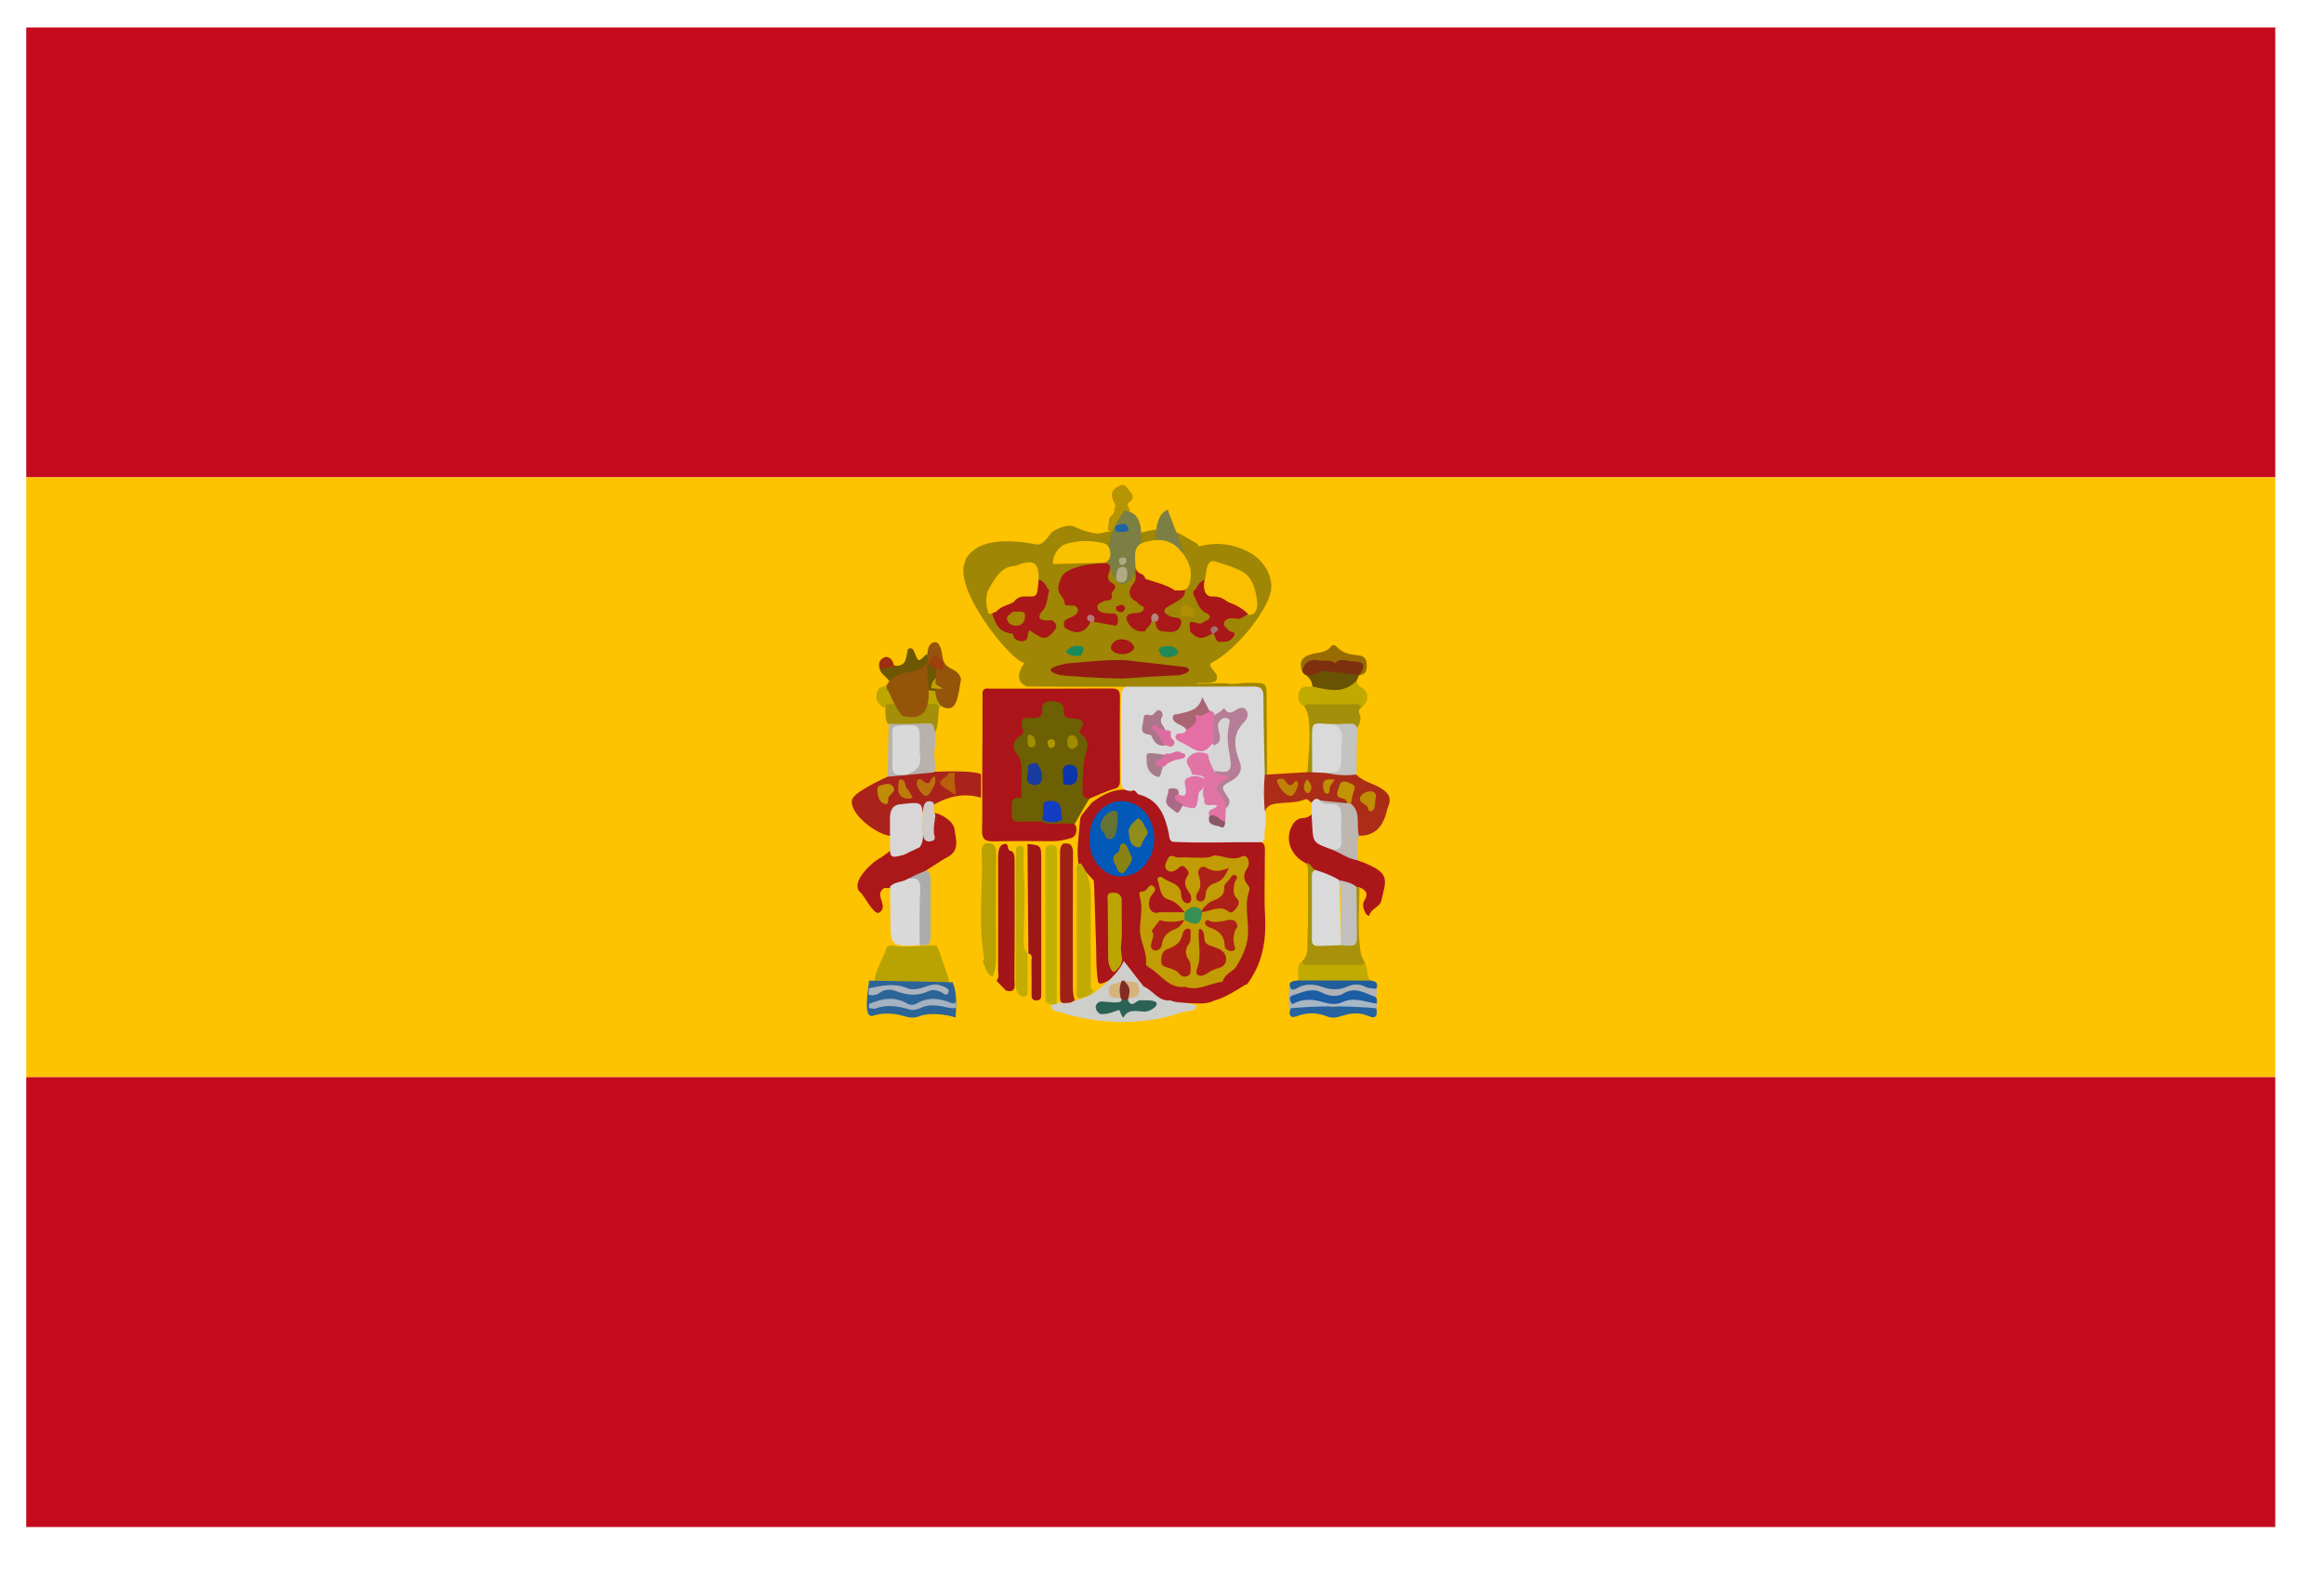 <?xml version="1.0" encoding="UTF-8"?>
<svg width="31px" height="21px" viewBox="0 0 31 21" version="1.1" xmlns="http://www.w3.org/2000/svg" xmlns:xlink="http://www.w3.org/1999/xlink">
    <!-- Generator: Sketch 52.5 (67469) - http://www.bohemiancoding.com/sketch -->
    <title>es</title>
    <desc>Created with Sketch.</desc>
    <g id="文章" stroke="none" stroke-width="1" fill="none" fill-rule="evenodd">
        <g id="画板" transform="translate(-246, -8)">
            <g id="es" transform="translate(246.35, 8.366)">
                <rect id="矩形" fill="#C40B1E" x="0" y="0" width="30" height="6"></rect>
                <rect id="矩形" fill="#FDC200" x="0" y="6" width="30" height="8"></rect>
                <rect id="矩形" fill="#C40B1E" x="0" y="14" width="30" height="6"></rect>
                <g id="分组-2" transform="translate(11, 6)">
                    <path d="M3.036,5.154 C3.006,4.96 3.044,4.768 3.056,4.576 C3.058,4.562 3.06,4.548 3.064,4.534 C3.103,4.461 3.165,4.405 3.214,4.338 C3.347,4.241 3.486,4.158 3.66,4.166 C3.69,4.168 3.716,4.15 3.745,4.14 C4.033,4.217 4.205,4.403 4.261,4.695 C4.271,4.75 4.277,4.81 4.342,4.835 C4.641,4.861 4.942,4.843 5.24,4.845 C5.575,4.847 5.519,4.869 5.521,5.119 C5.523,5.364 5.511,5.606 5.525,5.85 C5.543,6.181 5.489,6.488 5.287,6.758 C5.281,6.764 5.273,6.766 5.265,6.766 C5.129,6.849 4.998,6.936 4.845,6.98 L4.847,6.978 C4.724,7.043 4.59,7.007 4.461,7.013 C4.409,7.015 4.356,7.013 4.306,7.013 C4.136,7.025 4.025,6.912 3.902,6.823 C3.886,6.811 3.874,6.797 3.86,6.783 C3.817,6.72 3.767,6.668 3.72,6.609 C3.668,6.528 3.349,6.819 3.3,6.736 C3.264,6.565 3.278,6.282 3.266,6.108 C3.262,6.056 3.248,5.428 3.24,5.378" id="路径" fill="#AA1619"></path>
                    <path d="M4.292,4.861 C4.237,4.837 4.251,4.784 4.239,4.74 C4.187,4.508 4.106,4.298 3.843,4.231 C3.805,4.221 3.797,4.15 3.741,4.185 C3.654,4.181 3.603,4.146 3.603,4.051 C3.603,3.67 3.599,3.288 3.605,2.907 C3.605,2.885 3.611,2.864 3.619,2.844 C3.662,2.77 3.732,2.757 3.809,2.755 C4.334,2.741 4.861,2.778 5.386,2.766 C5.501,2.764 5.517,2.83 5.523,2.925 C5.539,3.272 5.529,3.619 5.537,3.967 C5.586,4.13 5.573,4.292 5.523,4.451 L5.523,4.449 C5.557,4.566 5.511,4.681 5.519,4.796 C5.523,4.851 5.487,4.869 5.434,4.867 C5.053,4.863 4.671,4.881 4.292,4.861 Z" id="路径" fill="#DADADA"></path>
                    <path d="M4.804,2.475 C4.76,2.515 4.867,2.596 4.879,2.638 C4.923,2.79 4.681,2.721 4.604,2.751 C4.582,2.759 5.061,2.733 5.039,2.755 C5.283,2.755 5.099,2.741 5.343,2.741 C5.545,2.741 5.545,2.741 5.545,2.949 L5.551,3.967 C5.541,3.977 5.531,3.977 5.521,3.967 C5.515,3.619 5.503,3.272 5.503,2.925 C5.503,2.82 5.466,2.79 5.368,2.79 C4.843,2.792 2.691,2.794 2.35,2.79 C2.095,2.689 2.382,2.406 2.317,2.475 L4.804,2.475 Z" id="路径" fill="#9F8604"></path>
                    <path d="M3.468,0.719 C3.496,0.711 3.525,0.711 3.555,0.713 C3.64,0.707 3.716,0.745 3.797,0.763 C3.896,0.729 3.995,0.705 4.1,0.692 C4.306,0.666 4.447,0.797 4.611,0.88 C4.631,0.89 4.629,0.927 4.669,0.916 C4.891,0.86 5.103,0.89 5.305,0.995 C5.503,1.098 5.622,1.304 5.606,1.478 C5.608,1.702 5.178,2.283 4.806,2.477 L2.317,2.477 C2.132,2.455 1.31,1.433 1.54,1.094" id="路径" fill="#9F8604"></path>
                    <path d="M1.522,1.114 C1.708,0.713 2.43,0.892 2.487,0.896 C2.564,0.902 2.634,0.787 2.685,0.727 C2.685,0.727 2.887,0.591 3.01,0.672 C3.151,0.733 3.327,0.785 3.468,0.719" id="路径" fill="#9F8604"></path>
                    <path d="M6.145,4.338 C6.114,4.326 6.096,4.279 6.056,4.296 C5.925,4.35 5.783,4.33 5.646,4.356 C5.579,4.368 5.547,4.401 5.521,4.451 C5.507,4.29 5.505,4.128 5.521,3.965 L5.551,3.965 C5.731,3.954 5.911,3.942 6.09,3.932 C6.11,3.922 6.129,3.912 6.153,3.908 C6.211,3.902 6.27,3.904 6.326,3.914 C6.462,3.957 6.609,3.902 6.742,3.965 C6.837,4.064 6.976,4.082 7.085,4.156 C7.176,4.217 7.213,4.279 7.17,4.384 C7.154,4.421 7.146,4.459 7.136,4.495 C7.083,4.677 6.972,4.784 6.775,4.78" id="路径" fill="#AB2C17"></path>
                    <path d="M6.76,5.109 C6.797,5.123 6.835,5.135 6.869,5.15 C7.184,5.285 7.146,5.361 7.075,5.648 C7.053,5.737 6.936,5.749 6.916,5.844 C6.914,5.856 6.877,5.836 6.867,5.816 C6.839,5.761 6.813,5.701 6.851,5.642 C6.91,5.549 6.865,5.503 6.783,5.468 C6.77,5.475 6.758,5.477 6.746,5.477 C6.67,5.45 6.593,5.424 6.514,5.4 C6.411,5.357 6.31,5.311 6.205,5.271 C6.137,5.259 6.127,5.18 6.072,5.15 C6.046,5.133 6.02,5.119 5.995,5.101 C5.84,4.984 5.795,4.784 5.898,4.623 C5.925,4.582 5.971,4.546 6.028,4.544 C6.074,4.544 6.112,4.528 6.145,4.495" id="路径" fill="#AB1719"></path>
                    <path d="M1.298,5.059 C1.217,5.097 0.858,5.347 0.773,5.378 C0.698,5.416 0.616,5.434 0.541,5.47 C0.513,5.485 0.482,5.477 0.452,5.475 C0.375,5.515 0.384,5.577 0.408,5.642 C0.43,5.703 0.442,5.767 0.377,5.806 C0.309,5.848 0.172,5.569 0.129,5.537 C-0.014,5.426 0.244,5.152 0.408,5.067 C0.62,4.917 1.076,4.542 1.126,4.506" id="路径" fill="#AA1819"></path>
                    <path d="M1.116,4.475 C1.209,4.493 1.367,4.584 1.381,4.691 C1.399,4.827 1.459,4.974 1.286,5.067" id="路径" fill="#AA1819"></path>
                    <path d="M1.736,4.273 C1.145,4.088 0.66,4.782 0.519,4.782 C0.329,4.754 -0.018,4.489 0.014,4.304 C0.032,4.203 0.402,4.033 0.489,3.993 C0.521,3.944 1.627,3.878 1.736,3.961" id="路径" fill="#A9231A"></path>
                    <path d="M1.312,6.71 C1.288,6.74 1.256,6.748 1.219,6.748 C0.949,6.754 0.68,6.754 0.41,6.748 C0.373,6.746 0.341,6.74 0.317,6.71 C0.333,6.548 0.434,6.419 0.478,6.268 C0.495,6.254 0.515,6.238 0.535,6.242 C0.735,6.28 0.935,6.24 1.134,6.242 C1.167,6.27 1.187,6.347 1.187,6.347" id="路径" fill="#B9A303"></path>
                    <path d="M1.942,6.714 C1.982,6.674 1.964,6.623 1.964,6.579 C1.966,6.092 1.964,5.606 1.964,5.121 C1.964,5.087 1.962,5.051 1.966,5.016 C1.972,4.964 1.984,4.905 2.041,4.891 C2.111,4.873 2.081,4.952 2.114,4.976 C2.124,4.984 2.138,4.984 2.15,4.988 C2.188,5.026 2.184,5.077 2.184,5.123 C2.186,5.65 2.186,6.177 2.182,6.704 C2.182,6.768 2.212,6.884 2.069,6.845 L1.942,6.714 Z" id="路径" fill="#A31518"></path>
                    <path d="M3.904,6.789 C4.029,6.841 4.102,6.993 4.261,6.976 C4.352,7.015 4.451,6.997 4.542,7.023 C4.584,7.035 4.653,7.049 4.572,7.108 C4.425,7.118 4.292,7.184 4.148,7.211 C3.712,7.301 3.282,7.273 2.856,7.156 L2.858,7.156 C2.824,7.128 2.778,7.138 2.739,7.122 C2.697,7.104 2.655,7.079 2.673,7.019 C2.693,7.001 2.868,7.009 2.895,7.007 C2.951,7.003 3.139,6.922 3.193,6.906 C3.218,6.9 3.559,6.657 3.64,6.45" id="路径" fill="#CECECB"></path>
                    <path d="M6.744,5.462 L6.783,5.466 C6.785,5.761 6.75,6.056 6.803,6.349 C6.813,6.399 6.833,6.435 6.859,6.476 C6.847,6.548 6.785,6.54 6.736,6.542 C6.536,6.548 6.336,6.55 6.137,6.54 C6.084,6.538 6.005,6.548 6.02,6.45 C6.106,6.379 6.086,6.27 6.09,6.185 C6.104,5.864 6.096,5.541 6.096,5.218 C6.096,5.194 6.08,5.17 6.072,5.145 C6.137,5.143 6.145,5.22 6.197,5.234 C6.185,5.503 6.191,5.773 6.191,6.042 C6.191,6.189 6.203,6.197 6.345,6.201 C6.409,6.203 6.474,6.199 6.54,6.203 C6.71,6.193 6.712,6.193 6.712,6.024 C6.714,5.886 6.712,5.749 6.712,5.61 C6.714,5.559 6.708,5.507 6.744,5.462 Z" id="路径" fill="#A8920A"></path>
                    <path d="M1.784,4.885 C1.908,4.861 1.94,4.915 1.938,5.034 C1.932,5.485 1.934,5.937 1.936,6.387 C1.936,6.484 1.932,6.575 1.887,6.661 C1.803,6.617 1.791,6.526 1.76,6.45 C1.77,6.435 1.78,6.419 1.776,6.401 C1.694,5.933 1.768,5.462 1.744,4.992 C1.744,4.952 1.754,4.915 1.784,4.885 Z" id="路径" fill="#B8A100"></path>
                    <path d="M0.525,2.788 C0.537,2.675 0.402,2.648 0.384,2.554 C0.444,2.515 0.523,2.56 0.581,2.511 C0.755,2.531 0.731,2.39 0.761,2.293 L0.761,2.291 C0.809,2.263 0.832,2.291 0.848,2.332 C0.9,2.467 0.9,2.467 1.001,2.364 L1.126,2.378 C1.096,2.453 1.08,2.519 1.191,2.539 C1.207,2.541 1.217,2.56 1.207,2.58 L1.128,2.687 C1.044,2.818 1.179,2.788 1.229,2.822 L1.231,2.868 C1.217,2.895 1.197,2.907 1.167,2.901 C0.977,2.864 0.785,2.889 0.593,2.881 C0.539,2.879 0.482,2.881 0.442,2.836 C0.462,2.792 0.507,2.814 0.525,2.788 Z" id="路径" fill="#6D5703"></path>
                    <path d="M6.411,4.962 C6.165,4.873 6.165,4.873 6.153,4.625 C6.151,4.582 6.147,4.54 6.145,4.495 C6.145,4.443 6.147,4.391 6.147,4.336 C6.177,4.3 6.205,4.263 6.256,4.308 C6.312,4.332 6.367,4.35 6.429,4.346 C6.518,4.342 6.569,4.391 6.577,4.475 C6.589,4.609 6.589,4.744 6.577,4.877 C6.567,4.992 6.498,4.996 6.411,4.962 Z" id="路径" fill="#D9D8D8"></path>
                    <path d="M6.151,3.934 L6.09,3.932 C6.1,3.749 6.125,3.563 6.116,3.379 C6.112,3.27 6.116,3.149 6.044,3.052 C6.054,2.986 6.11,2.99 6.155,2.988 C6.336,2.98 6.518,2.98 6.7,2.99 C6.748,2.992 6.825,2.986 6.803,3.078 C6.746,3.117 6.797,3.157 6.797,3.198 C6.797,3.246 6.787,3.298 6.754,3.341 C6.621,3.325 6.49,3.319 6.357,3.327 C6.199,3.337 6.191,3.343 6.189,3.502 C6.187,3.601 6.191,3.702 6.187,3.801 C6.187,3.848 6.189,3.898 6.151,3.934 Z" id="路径" fill="#A38F09"></path>
                    <path d="M6.805,3.078 C6.803,3.042 6.783,3.026 6.746,3.026 C6.528,3.026 6.308,3.026 6.09,3.028 C6.076,3.028 6.062,3.044 6.048,3.052 C5.965,3.014 5.955,2.941 5.977,2.868 C6.003,2.776 6.088,2.792 6.159,2.79 C6.24,2.749 6.316,2.802 6.399,2.794 C6.522,2.782 6.643,2.776 6.752,2.709 C6.758,2.737 6.752,2.768 6.787,2.786 C6.918,2.862 6.924,2.973 6.805,3.078 Z" id="路径" fill="#C1A900"></path>
                    <path d="M6.02,6.452 C6.024,6.486 6.044,6.504 6.08,6.504 C6.324,6.504 6.571,6.504 6.815,6.502 C6.829,6.502 6.843,6.486 6.857,6.478 C6.902,6.55 6.869,6.647 6.936,6.714 C6.912,6.742 6.877,6.75 6.841,6.752 C6.581,6.758 6.318,6.76 6.058,6.75 C6.022,6.748 5.987,6.742 5.965,6.712 C5.987,6.625 5.923,6.52 6.02,6.452 Z" id="路径" fill="#C1AB01"></path>
                    <path d="M1.193,2.982 C1.157,3.084 1.177,3.296 1.128,3.397 C1.034,3.325 0.923,3.325 0.809,3.323 C0.707,3.321 0.6,3.353 0.505,3.292 C0.428,3.238 0.484,3.048 0.444,2.984" id="路径" fill="#A48F08"></path>
                    <path d="M0.491,3.993 L0.503,3.29 C0.68,3.288 0.856,3.288 1.034,3.282 C1.124,3.278 1.098,3.357 1.128,3.395 C1.128,3.454 1.126,3.514 1.126,3.573 C1.104,3.652 1.114,3.732 1.122,3.813 C1.126,3.856 1.136,3.898 1.106,3.936 L0.491,3.993 Z" id="路径" fill="#B7B2AB"></path>
                    <path d="M1.183,3.078 C1.177,3.034 1.149,3.024 1.108,3.024 L0.521,3.024 C0.48,3.024 0.452,3.034 0.446,3.078 C0.361,3.03 0.319,2.959 0.349,2.862 C0.375,2.778 0.454,2.788 0.523,2.786 L0.468,2.832 C0.727,2.856 0.981,2.814 1.231,2.864 C1.272,2.951 1.248,3.02 1.183,3.078 Z" id="路径" fill="#BDA600"></path>
                    <path d="M6.411,4.962 C6.51,4.976 6.552,4.94 6.544,4.833 C6.536,4.726 6.54,4.617 6.542,4.508 C6.544,4.405 6.504,4.352 6.397,4.358 C6.345,4.36 6.292,4.354 6.256,4.31 L6.625,4.348 C6.641,4.34 6.657,4.344 6.672,4.354 C6.811,4.471 6.736,4.639 6.777,4.78 C6.748,4.887 6.754,4.998 6.76,5.107 C6.631,5.089 6.528,5.008 6.411,4.962 Z" id="路径" fill="#BEB7B1"></path>
                    <path d="M6.361,3.29 C6.46,3.29 6.561,3.29 6.659,3.286 C6.704,3.284 6.736,3.298 6.754,3.339 L6.744,3.963 C6.605,3.983 6.466,3.971 6.33,3.94 C6.502,3.896 6.524,3.771 6.508,3.621 C6.504,3.583 6.504,3.543 6.508,3.504 C6.514,3.42 6.502,3.349 6.399,3.333 C6.375,3.333 6.359,3.317 6.361,3.29 Z" id="路径" fill="#C3C3C0"></path>
                    <path d="M5.884,7.037 C5.826,6.928 5.838,6.898 5.939,6.857 C6.064,6.807 6.187,6.803 6.318,6.843 C6.413,6.873 6.516,6.869 6.611,6.831 C6.744,6.779 6.932,6.833 7.003,6.932 C7.021,6.96 7.019,6.991 7.013,7.021" id="路径" fill="#1C5DA4"></path>
                    <path d="M6.748,2.709 C6.573,2.897 6.363,2.834 6.157,2.79 C6.153,2.723 6.118,2.675 6.068,2.636 C6.25,2.523 6.452,2.531 6.653,2.556 C6.702,2.562 6.75,2.59 6.781,2.636 L6.748,2.709 Z" id="路径" fill="#685303"></path>
                    <path d="M7.011,7.083 C7.021,7.172 7.017,7.235 6.896,7.182 C6.785,7.134 6.666,7.144 6.552,7.182 C6.484,7.204 6.417,7.219 6.351,7.19 C6.219,7.136 6.088,7.136 5.957,7.184 C5.907,7.202 5.862,7.215 5.85,7.142 C5.852,7.114 5.844,7.081 5.874,7.063 C6.024,7.009 6.177,6.989 6.33,7.041 C6.421,7.071 6.514,7.055 6.599,7.029 C6.748,6.984 6.879,7.019 7.011,7.083 Z" id="路径" fill="#27639F"></path>
                    <path d="M1.357,6.734 C1.417,6.871 1.407,7.035 1.397,7.204 C1.276,7.162 1.042,7.136 0.918,7.186 C0.846,7.217 0.777,7.207 0.702,7.184 C0.577,7.146 0.414,7.138 0.285,7.184 C0.149,7.202 0.246,6.764 0.242,6.712" id="路径" fill="#2C6498"></path>
                    <path d="M6.328,2.582 C6.238,2.582 6.165,2.665 6.068,2.636 C6.044,2.628 6.026,2.606 6.02,2.582 C6.014,2.475 6.074,2.394 6.183,2.408 C6.363,2.43 6.54,2.4 6.718,2.426 C6.775,2.434 6.835,2.445 6.859,2.505 C6.886,2.576 6.817,2.6 6.781,2.638 L6.779,2.636 L6.328,2.582 Z" id="路径" fill="#7E2F0E"></path>
                    <path d="M6.781,2.638 C6.873,2.503 6.855,2.459 6.688,2.455 C6.613,2.453 6.526,2.398 6.46,2.481 C6.393,2.42 6.308,2.459 6.232,2.441 C6.129,2.414 6.042,2.477 6.02,2.582 C5.977,2.469 6.011,2.406 6.112,2.368 C6.211,2.332 6.332,2.352 6.407,2.253 C6.423,2.231 6.456,2.233 6.478,2.257 C6.55,2.34 6.651,2.362 6.752,2.372 C6.821,2.378 6.873,2.398 6.879,2.475 C6.886,2.55 6.888,2.626 6.781,2.638 Z" id="路径" fill="#986C02"></path>
                    <path d="M5.868,7.081 L5.85,7.142 C5.842,7.011 5.832,6.882 5.854,6.752 C5.862,6.756 5.872,6.762 5.878,6.76 C6.135,6.69 6.391,6.829 6.649,6.748 C6.773,6.71 6.9,6.744 7.009,6.819 C7.021,6.857 7.017,6.896 7.001,6.932 C6.859,6.884 6.732,6.785 6.567,6.886 C6.488,6.932 6.377,6.922 6.288,6.875 C6.145,6.799 6.018,6.871 5.89,6.91 C5.838,6.926 5.85,6.986 5.888,7.025 C5.904,7.053 5.878,7.065 5.868,7.081 Z" id="路径" fill="#AFB2B6"></path>
                    <path d="M1.403,7.077 C1.35,7.085 1.302,7.075 1.252,7.063 C1.143,7.039 1.03,7.027 0.925,7.079 C0.876,7.102 0.826,7.11 0.773,7.095 C0.628,7.051 0.48,7.029 0.331,7.083 C0.305,7.093 0.27,7.081 0.242,7.079 L0.242,7.025 C0.412,6.952 0.579,6.916 0.751,7.019 C0.789,7.041 0.842,7.041 0.876,7.019 C1.034,6.924 1.189,6.95 1.346,7.013 C1.373,7.023 1.387,7.007 1.401,6.995 C1.403,7.021 1.403,7.049 1.403,7.077 Z" id="路径" fill="#A4B2C1"></path>
                    <path d="M3.886,0.727 C3.868,0.727 3.815,0.763 3.797,0.763 C3.757,0.761 3.745,0.729 3.704,0.727 C3.692,0.725 3.636,0.731 3.625,0.727 C3.599,0.717 3.452,0.727 3.43,0.707 C3.424,0.696 3.446,0.573 3.444,0.561 C3.454,0.511 3.539,0.472 3.508,0.432 C3.547,0.39 3.518,0.351 3.5,0.313 C3.464,0.234 3.478,0.17 3.557,0.125 C3.607,0.097 3.652,0.083 3.69,0.145 C3.728,0.208 3.817,0.258 3.71,0.337 C3.672,0.365 3.7,0.4 3.72,0.428 C3.718,0.464 3.684,0.505 3.724,0.537 C3.751,0.557 3.773,0.531 3.793,0.517 C3.827,0.591 3.789,0.672 3.886,0.727 Z" id="路径" fill="#B79401"></path>
                    <path d="M7.009,6.821 C6.958,6.815 6.908,6.819 6.857,6.793 C6.781,6.752 6.7,6.758 6.619,6.793 C6.518,6.837 6.405,6.839 6.302,6.801 C6.181,6.758 6.066,6.746 5.953,6.813 C5.88,6.855 5.852,6.829 5.854,6.752 C5.88,6.712 5.927,6.716 5.967,6.71 L6.938,6.712 C7.005,6.72 7.039,6.748 7.009,6.821 Z" id="路径" fill="#1F5E9B"></path>
                    <path d="M0.24,6.815 C0.41,6.781 0.575,6.74 0.749,6.813 C0.82,6.841 0.91,6.825 0.991,6.795 C1.056,6.773 1.126,6.75 1.195,6.777 C1.241,6.795 1.32,6.813 1.302,6.867 C1.278,6.938 1.225,6.869 1.187,6.857 C1.141,6.841 1.088,6.829 1.046,6.849 C0.894,6.922 0.751,6.91 0.598,6.851 C0.535,6.827 0.454,6.823 0.386,6.873 C0.343,6.906 0.291,6.912 0.236,6.902 L0.24,6.815 Z" id="路径" fill="#ABB4BE"></path>
                    <path d="M5.868,7.081 C5.876,7.063 5.882,7.045 5.89,7.025 C6.011,6.96 6.135,6.954 6.266,6.991 C6.361,7.017 6.458,7.045 6.557,6.999 C6.712,6.928 6.861,6.995 7.013,7.021 L7.015,7.081 C6.631,7.049 6.25,7.045 5.868,7.081 Z" id="路径" fill="#A8B7C6"></path>
                    <path d="M1.258,4.144 C1.126,4.07 1.221,4.031 1.28,3.983 C1.292,3.973 1.3,3.954 1.31,3.94 L1.391,3.942 C1.363,4.039 1.405,4.136 1.393,4.235" id="路径" fill="#B7610D"></path>
                    <path d="M1.1,4.334 C1.118,4.389 1.096,4.451 1.126,4.504 L1.126,4.506 C1.12,4.598 1.092,4.691 1.116,4.786 C1.13,4.841 1.092,4.851 1.05,4.857 C0.985,4.859 0.967,4.812 0.963,4.764 C0.953,4.647 0.949,4.53 0.965,4.415 C0.977,4.344 1.013,4.292 1.1,4.334 Z" id="路径" fill="#CFCBC8"></path>
                    <path d="M1.018,2.482 C1.022,2.542 1.018,2.608 1.025,2.669 C1.075,3.113 0.987,3.252 0.683,3.179 C0.592,3.071 0.535,2.921 0.47,2.783 C0.615,2.524 0.854,2.669 1.018,2.482 Z M1.47,2.693 C1.432,2.867 1.429,3.119 1.265,3.077 C1.14,3.047 1.098,2.861 1.136,2.657 C1.162,2.506 1.086,2.494 1.022,2.476 C1.018,2.356 1.01,2.224 1.109,2.2 C1.174,2.182 1.208,2.284 1.219,2.374 C1.242,2.602 1.425,2.512 1.47,2.693 Z" id="形状" fill="#945409" fill-rule="nonzero"></path>
                    <path d="M0.384,2.554 C0.359,2.471 0.39,2.418 0.468,2.394 C0.547,2.404 0.565,2.465 0.581,2.527 L0.384,2.554 Z" id="路径" fill="#9E2D11"></path>
                    <path d="M1.207,2.582 C1.193,2.574 1.181,2.56 1.165,2.558 C1.12,2.552 1.068,2.56 1.054,2.497 C1.038,2.432 1.086,2.408 1.126,2.378 C1.209,2.424 1.284,2.473 1.207,2.582 Z" id="路径" fill="#9D400E"></path>
                    <path d="M4.429,0.967 C4.424,1.18 4.435,1.417 4.297,1.43 C4.192,1.43 4.109,1.342 4.082,1.105 C4.054,0.805 4.048,0.505 4.225,0.43 C4.291,0.605 4.363,0.78 4.429,0.967 Z M3.646,0.442 C3.96,0.48 3.883,0.867 3.789,1.28 C3.646,1.517 3.524,1.455 3.431,1.13 C3.414,0.755 3.541,0.617 3.646,0.442 Z" id="形状" fill="#7C7F43" fill-rule="nonzero"></path>
                    <path d="M1.229,2.822 C1.177,2.82 1.126,2.816 1.072,2.814 C1.07,2.757 1.092,2.719 1.128,2.687 C1.098,2.782 1.193,2.78 1.229,2.822 Z" id="路径" fill="#BDA600"></path>
                    <path d="M4.451,5.8 C4.391,5.727 4.336,5.658 4.233,5.63 C4.118,5.598 4.128,5.46 4.09,5.37 C4.078,5.341 4.126,5.313 4.154,5.337 C4.243,5.412 4.409,5.408 4.407,5.582 C4.407,5.634 4.459,5.695 4.506,5.678 C4.556,5.66 4.544,5.582 4.516,5.543 C4.459,5.464 4.431,5.398 4.495,5.307 C4.524,5.267 4.481,5.224 4.451,5.196 C4.415,5.164 4.389,5.196 4.362,5.218 C4.314,5.261 4.249,5.275 4.211,5.232 C4.173,5.188 4.209,5.119 4.235,5.075 C4.269,5.018 4.326,5.073 4.366,5.071 C4.504,5.061 4.641,5.085 4.778,5.067 C4.802,5.063 4.827,5.043 4.851,5.043 C4.972,5.045 5.083,5.123 5.22,5.055 C5.281,5.024 5.341,5.127 5.287,5.212 C5.234,5.293 5.23,5.364 5.295,5.436 C5.317,5.46 5.321,5.495 5.311,5.523 C5.246,5.717 5.309,5.913 5.297,6.104 C5.289,6.248 5.22,6.397 5.143,6.522 C5.103,6.589 4.994,6.617 4.964,6.712 C4.962,6.72 4.952,6.73 4.946,6.73 C4.788,6.746 4.643,6.851 4.475,6.801 C4.471,6.799 4.467,6.795 4.463,6.795 C4.245,6.825 4.14,6.637 3.989,6.544 C3.967,6.532 3.934,6.506 3.936,6.492 C3.957,6.33 3.854,6.195 3.856,6.03 C3.858,5.892 3.894,5.749 3.86,5.616 C3.843,5.553 3.839,5.523 3.894,5.523 C3.961,5.521 3.977,5.398 4.039,5.456 C4.096,5.511 4.007,5.559 3.989,5.614 C3.973,5.666 3.965,5.727 4.003,5.775 C4.031,5.81 4.086,5.818 4.11,5.8 L4.451,5.8 Z" id="路径" fill="#C29C04"></path>
                    <path d="M3.436,5.285 C3.252,5.178 3.175,5.008 3.183,4.804 C3.191,4.609 3.264,4.445 3.456,4.352 C3.64,4.263 3.882,4.354 3.983,4.552 C4.122,4.825 4.027,5.158 3.781,5.283 C3.664,5.331 3.551,5.343 3.436,5.285 Z" id="路径" fill="#0359B7"></path>
                    <path d="M2.957,4.671 C2.618,4.671 2.059,4.687 2.065,4.59 C2.073,4.514 2.111,3.242 2.243,3.056 C2.313,2.945 3.056,2.965 3.149,3.078 C3.204,3.145 3.454,4.009 3.165,4.31" id="路径" fill="#6D5F03"></path>
                    <path d="M3.24,6.853 C3.2,6.92 3.121,6.92 3.06,6.954 C2.996,6.942 3.012,6.892 3.012,6.851 L3.012,5.246 C3.012,5.204 3,5.154 3.066,5.148 C3.232,5.361 3.198,5.614 3.198,5.858 C3.198,6.153 3.198,6.448 3.2,6.742 C3.198,6.785 3.191,6.829 3.24,6.853 Z" id="路径" fill="#C2AB00"></path>
                    <path d="M3.482,6.583 C3.45,6.53 3.432,6.476 3.432,6.411 C3.432,6.161 3.426,5.909 3.426,5.658 C3.426,5.61 3.399,5.539 3.496,5.539 C3.579,5.539 3.615,5.579 3.613,5.658 C3.607,5.852 3.627,6.048 3.603,6.242 C3.597,6.284 3.607,6.326 3.611,6.369 C3.638,6.468 3.587,6.534 3.518,6.595 C3.506,6.597 3.492,6.593 3.482,6.583 Z" id="路径" fill="#BBA501"></path>
                    <path d="M4.843,3.579 C4.827,3.563 4.823,3.545 4.818,3.523 C4.814,3.409 4.784,3.296 4.829,3.187 C4.877,3.149 4.938,3.127 4.978,3.076 C5.014,3.135 5.053,3.161 5.123,3.111 C5.162,3.084 5.228,3.05 5.267,3.095 C5.309,3.143 5.297,3.214 5.25,3.26 C5.079,3.428 5.115,3.609 5.19,3.805 C5.226,3.9 5.18,3.989 5.085,4.041 C4.934,4.124 4.934,4.126 5.028,4.265 C5.071,4.326 5.045,4.37 5.004,4.415 C4.946,4.35 4.915,4.269 4.873,4.197 C4.818,4.104 4.911,4.064 4.962,4.009 C4.863,3.979 4.863,3.979 4.855,3.904" id="路径" fill="#B57E96"></path>
                    <path d="M4.845,3.914 C4.877,4.009 4.982,3.938 5.041,3.999 C5,4.027 4.958,4.045 4.925,4.08 C4.877,4.128 4.867,4.162 4.919,4.219 C4.968,4.271 5.004,4.34 5.002,4.417 L4.994,4.592 C4.907,4.617 4.857,4.534 4.784,4.518 C4.744,4.419 4.849,4.433 4.887,4.386 C4.843,4.332 4.695,4.437 4.714,4.284 C4.689,4.245 4.695,4.201 4.701,4.16 C4.732,3.983 4.73,3.979 4.552,3.965 L4.528,3.892 C4.495,3.841 4.451,3.789 4.508,3.728 C4.576,3.654 4.661,3.662 4.748,3.684 C4.82,3.745 4.851,3.821 4.845,3.914 Z" id="路径" fill="#E173A5"></path>
                    <path d="M4.843,3.185 L4.843,3.523 C4.732,3.676 4.671,3.69 4.504,3.587 C4.463,3.563 4.421,3.541 4.378,3.52 C4.334,3.498 4.31,3.468 4.35,3.42 C4.397,3.411 4.453,3.43 4.475,3.367 C4.502,3.296 4.558,3.244 4.586,3.169 C4.607,3.115 4.722,3.121 4.796,3.111 C4.829,3.127 4.859,3.141 4.843,3.185 Z" id="路径" fill="#E56FA5"></path>
                    <path d="M4.191,3.575 L4.185,3.577 C4.11,3.587 4.061,3.551 4.027,3.486 C4.017,3.468 4.007,3.436 3.995,3.434 C3.886,3.422 3.868,3.395 3.896,3.272 C3.914,3.189 3.888,3.147 3.993,3.173 C4.017,3.179 4.033,3.163 4.049,3.147 C4.074,3.123 4.094,3.084 4.134,3.117 C4.16,3.137 4.166,3.173 4.148,3.2 C4.106,3.27 4.17,3.309 4.189,3.361" id="路径" fill="#AA7489"></path>
                    <path d="M4.681,4.173 C4.645,4.181 4.639,4.207 4.635,4.241 C4.611,4.435 4.611,4.435 4.425,4.384 C4.38,4.376 4.338,4.358 4.318,4.318 C4.294,4.269 4.275,4.209 4.372,4.229 C4.465,4.277 4.477,4.223 4.467,4.15 C4.459,4.1 4.431,4.039 4.489,4.011 C4.548,3.981 4.619,3.975 4.679,4.003 C4.786,4.051 4.695,4.116 4.681,4.173 Z" id="路径" fill="#E173A5"></path>
                    <path d="M4.788,3.131 C4.73,3.129 4.689,3.212 4.621,3.167 C4.609,3.159 4.594,3.173 4.598,3.187 C4.635,3.3 4.534,3.321 4.475,3.371 C4.449,3.313 4.386,3.307 4.342,3.276 C4.314,3.256 4.286,3.232 4.296,3.191 C4.306,3.155 4.34,3.163 4.37,3.155 C4.506,3.125 4.651,3.103 4.685,2.931 C4.72,2.996 4.758,3.06 4.788,3.131 Z" id="路径" fill="#A96571"></path>
                    <path d="M4.16,3.862 C4.152,3.892 4.144,3.92 4.136,3.948 C4.12,4.005 4.104,4.007 4.047,3.975 C3.94,3.912 3.946,3.817 3.944,3.722 C3.942,3.67 3.991,3.678 4.023,3.68 C4.08,3.684 4.134,3.694 4.191,3.702 C4.207,3.739 4.183,3.759 4.158,3.773 C4.102,3.809 4.134,3.833 4.16,3.862 Z" id="路径" fill="#A67C8D"></path>
                    <path d="M4.372,4.227 C4.3,4.247 4.312,4.286 4.356,4.322 C4.38,4.342 4.423,4.338 4.423,4.382 C4.352,4.512 4.37,4.487 4.261,4.407 C4.148,4.322 4.241,4.253 4.233,4.179 C4.229,4.15 4.269,4.148 4.296,4.146 C4.352,4.148 4.38,4.17 4.372,4.227 Z" id="路径" fill="#AC6986"></path>
                    <path d="M4.16,3.862 C4.126,3.856 4.074,3.882 4.064,3.827 C4.053,3.779 4.096,3.765 4.134,3.755 C4.16,3.749 4.177,3.728 4.187,3.702 L4.209,3.68 C4.275,3.714 4.338,3.617 4.407,3.674 C4.423,3.688 4.463,3.674 4.461,3.712 C4.459,3.741 4.431,3.751 4.405,3.755 C4.322,3.769 4.243,3.789 4.185,3.854 L4.16,3.862 Z" id="路径" fill="#DB6D9F"></path>
                    <path d="M4.191,3.575 C4.12,3.52 4.118,3.416 4.039,3.367 C4.017,3.355 4.007,3.337 4.023,3.315 C4.041,3.29 4.061,3.302 4.078,3.319 C4.11,3.353 4.146,3.371 4.193,3.363 C4.211,3.391 4.265,3.357 4.269,3.407 C4.269,3.428 4.265,3.452 4.273,3.47 C4.288,3.502 4.338,3.52 4.308,3.567 C4.271,3.621 4.229,3.571 4.191,3.575 Z" id="路径" fill="#DD6DA0"></path>
                    <path d="M4.782,4.518 C4.877,4.473 4.915,4.584 4.992,4.592 C4.992,4.633 4.98,4.689 4.936,4.665 C4.875,4.633 4.746,4.655 4.782,4.518 Z" id="路径" fill="#8B5765"></path>
                    <path d="M3.238,1.926 C3.228,1.916 3.224,1.891 3.204,1.898 C3.191,1.902 3.198,1.92 3.195,1.932 C3.123,2.079 3.002,2.105 2.854,2.007 C2.808,1.906 2.885,1.887 2.951,1.861 C2.992,1.841 3.026,1.815 3.03,1.764 C3.014,1.704 2.965,1.71 2.919,1.708 C2.889,1.706 2.848,1.72 2.85,1.665 C2.838,1.589 2.745,1.552 2.77,1.447 C2.786,1.381 2.802,1.324 2.85,1.278 C3.01,1.165 3.198,1.159 3.381,1.143 C3.478,1.149 3.464,1.211 3.444,1.272 C3.424,1.332 3.42,1.377 3.486,1.411 C3.595,1.468 3.444,1.528 3.484,1.587 C3.48,1.659 3.416,1.631 3.379,1.651 C3.329,1.675 3.256,1.688 3.3,1.772 C3.367,1.825 3.444,1.815 3.52,1.815 C3.577,1.849 3.561,1.904 3.559,1.952 L3.535,1.98 L3.238,1.926 Z" id="路径" fill="#A91718"></path>
                    <path d="M3.823,1.665 C3.706,1.613 3.684,1.522 3.769,1.417 C3.799,1.379 3.803,1.336 3.797,1.294 C3.785,1.191 3.833,1.159 3.926,1.171 C4.072,1.153 4.211,1.159 4.324,1.272 C4.342,1.316 4.403,1.284 4.423,1.324 C4.483,1.583 4.483,1.583 4.243,1.716 C4.168,1.756 4.156,1.799 4.239,1.845 C4.251,1.849 4.263,1.855 4.273,1.859 C4.332,1.883 4.443,1.851 4.397,1.98 C4.346,2.091 4.247,2.059 4.16,2.055 C4.086,2.051 4.07,1.988 4.059,1.926 C4.053,1.912 4.057,1.887 4.039,1.885 C4.025,1.885 4.021,1.91 4.009,1.922 C4.003,1.98 3.942,2.005 3.924,2.055 L3.926,2.053 C3.815,2.067 3.739,2.021 3.688,1.924 C3.668,1.881 3.67,1.845 3.718,1.823 C3.734,1.817 3.751,1.815 3.769,1.813 C3.819,1.807 3.886,1.815 3.906,1.76 C3.926,1.71 3.837,1.714 3.823,1.665 Z" id="路径" fill="#AA1819"></path>
                    <path d="M1.863,1.641 C1.853,1.579 1.869,1.504 1.936,1.459 C1.992,1.373 2.075,1.352 2.172,1.373 C2.225,1.383 2.273,1.371 2.323,1.361 C2.447,1.336 2.562,1.34 2.62,1.48 C2.63,1.488 2.648,1.5 2.646,1.506 C2.614,1.603 2.628,1.714 2.545,1.793 C2.487,1.867 2.513,1.904 2.6,1.908 C2.63,1.91 2.661,1.9 2.691,1.912 C2.753,1.958 2.755,2.007 2.701,2.061 C2.598,2.172 2.572,2.172 2.384,2.039 C2.346,2.081 2.382,2.168 2.305,2.184 C2.255,2.196 2.212,2.174 2.176,2.14 L2.16,2.087 C1.98,2.063 1.944,1.986 1.889,1.833 L1.863,1.641 Z" id="路径" fill="#AA1719"></path>
                    <path d="M4.82,2.083 C4.687,2.166 4.623,2.162 4.528,2.059 C4.506,1.916 4.506,1.912 4.635,1.948 C4.677,1.96 4.695,1.93 4.726,1.918 C4.736,1.912 4.746,1.906 4.756,1.902 C4.818,1.869 4.776,1.825 4.75,1.815 C4.637,1.766 4.617,1.657 4.572,1.564 C4.568,1.552 4.568,1.54 4.568,1.528 C4.572,1.508 4.588,1.498 4.604,1.488 C4.655,1.361 4.756,1.338 4.875,1.365 C4.925,1.375 4.976,1.385 5.026,1.377 C5.141,1.361 5.242,1.381 5.307,1.49 C5.39,1.556 5.353,1.659 5.384,1.744 C5.392,1.766 5.202,1.893 5.172,1.889 C5.141,1.885 5.111,1.877 5.083,1.879 C5.039,1.881 4.992,1.889 4.978,1.94 C4.966,1.986 5.016,2.005 5.034,2.037 C5.055,2.071 5.135,2.051 5.115,2.101 C5.097,2.148 5.049,2.194 4.984,2.192 C4.94,2.192 4.885,2.212 4.865,2.146 C4.859,2.126 4.847,2.107 4.837,2.087 C4.837,2.079 4.835,2.067 4.831,2.067 C4.82,2.063 4.825,2.075 4.82,2.083 Z" id="路径" fill="#A91718"></path>
                    <path d="M4.397,2.523 C4.54,2.529 4.568,2.6 4.368,2.642 C4.213,2.642 3.634,2.683 3.634,2.683 C3.329,2.683 2.822,2.646 2.79,2.638 C2.622,2.592 2.594,2.539 2.889,2.481 C3.024,2.475 3.311,2.436 3.634,2.436 L4.397,2.523 Z" id="路径" fill="#931B14"></path>
                    <path d="M2.697,1.157 C2.685,1.054 2.761,0.925 2.866,0.89 C3.026,0.84 3.189,0.838 3.353,0.874 C3.42,0.888 3.448,0.925 3.458,0.985 C3.47,1.056 3.456,1.112 3.383,1.139 L2.697,1.157 Z" id="路径" fill="#FAC100"></path>
                    <path d="M4.326,1.51 C4.199,1.426 4.061,1.401 3.928,1.354 C3.908,1.258 3.807,1.314 3.797,1.187 C3.785,1.025 3.771,0.904 3.922,0.864 C4.122,0.808 4.3,0.82 4.451,1.047 C4.518,1.146 4.558,1.267 4.52,1.41 C4.483,1.544 4.395,1.5 4.326,1.51 Z M5.309,1.836 C5.224,1.742 5.127,1.699 5.028,1.662 C4.968,1.612 4.899,1.587 4.829,1.59 C4.718,1.6 4.691,1.472 4.72,1.37 C4.746,1.277 4.732,1.072 4.873,1.125 C4.99,1.165 5.107,1.193 5.222,1.258 C5.343,1.326 5.39,1.463 5.416,1.624 C5.436,1.746 5.404,1.839 5.309,1.836 Z M2.172,1.662 C2.095,1.711 2.007,1.711 1.936,1.795 C1.898,1.792 1.845,1.87 1.823,1.777 C1.801,1.683 1.793,1.578 1.839,1.491 C1.926,1.329 2.023,1.19 2.172,1.184 C2.21,1.18 2.249,1.159 2.285,1.149 C2.483,1.093 2.533,1.184 2.491,1.5 C2.479,1.597 2.436,1.587 2.394,1.59 C2.317,1.59 2.237,1.572 2.172,1.662 Z" id="形状" fill="#F9BF00" fill-rule="nonzero"></path>
                    <path d="M3.688,1.296 C3.678,1.342 3.684,1.401 3.605,1.401 C3.543,1.401 3.531,1.367 3.539,1.316 C3.547,1.26 3.553,1.195 3.627,1.195 C3.686,1.197 3.686,1.25 3.688,1.296 Z" id="路径" fill="#B0AA83"></path>
                    <path d="M3.779,2.269 C3.757,2.388 3.484,2.388 3.466,2.271 C3.506,2.101 3.753,2.148 3.779,2.269 Z" id="路径" fill="#A71817"></path>
                    <path d="M4.136,2.372 C4.102,2.293 4.086,2.313 4.136,2.261 C4.217,2.247 4.328,2.235 4.368,2.325 L4.344,2.366 C4.275,2.404 4.207,2.414 4.136,2.372 Z" id="路径" fill="#218957"></path>
                    <path d="M3.199,1.932 C3.171,1.912 3.132,1.894 3.158,1.851 C3.164,1.839 3.19,1.829 3.203,1.833 C3.257,1.847 3.254,1.885 3.242,1.926 L3.199,1.932 Z" id="路径" fill="#B87875"></path>
                    <path d="M4.015,1.924 C4.005,1.885 3.993,1.847 4.039,1.817 C4.047,1.813 4.071,1.815 4.079,1.823 C4.118,1.857 4.111,1.893 4.076,1.926 L4.015,1.924 Z" id="路径" fill="#B6827C"></path>
                    <path d="M3.624,1.17 C3.588,1.167 3.577,1.143 3.577,1.114 C3.575,1.103 3.579,1.09 3.588,1.083 C3.597,1.074 3.609,1.07 3.62,1.07 C3.649,1.068 3.679,1.074 3.676,1.112 C3.674,1.139 3.654,1.163 3.624,1.17 Z" id="路径" fill="#B0AA83"></path>
                    <path d="M4.825,2.086 C4.794,2.051 4.779,2.015 4.835,1.988 C4.847,1.982 4.878,1.99 4.886,2.001 C4.922,2.045 4.864,2.057 4.844,2.084 C4.84,2.084 4.832,2.084 4.825,2.086 Z" id="路径" fill="#A36F6F"></path>
                    <path d="M6.361,3.29 C6.542,3.294 6.565,3.405 6.544,3.553 C6.536,3.607 6.542,3.666 6.542,3.722 C6.542,3.92 6.528,3.934 6.33,3.942 L6.153,3.934 C6.153,3.783 6.151,3.632 6.151,3.478 C6.151,3.272 6.151,3.272 6.361,3.29 Z" id="路径" fill="#DADADA"></path>
                    <path d="M6.67,4.354 L6.623,4.348 C6.613,4.318 6.601,4.29 6.567,4.284 C6.435,4.265 6.5,4.183 6.514,4.12 C6.536,4.031 6.597,4.053 6.655,4.078 C6.704,4.096 6.738,4.116 6.71,4.183 C6.688,4.235 6.684,4.298 6.67,4.354 Z" id="路径" fill="#C19405"></path>
                    <path d="M6.995,4.302 C6.993,4.336 6.993,4.372 6.984,4.405 C6.978,4.425 6.964,4.441 6.946,4.453 C6.936,4.459 6.904,4.443 6.904,4.439 C6.906,4.352 6.773,4.35 6.791,4.277 C6.805,4.217 6.884,4.181 6.948,4.189 C7.003,4.195 7.015,4.249 6.995,4.302 Z" id="路径" fill="#C08E05"></path>
                    <path d="M5.856,4.251 C5.765,4.217 5.721,4.144 5.686,4.064 C5.678,4.047 5.689,4.029 5.709,4.023 C5.739,4.013 5.773,4.017 5.791,4.043 C5.83,4.1 5.864,4.144 5.921,4.059 C5.929,4.045 5.957,4.047 5.961,4.068 C5.973,4.112 5.947,4.15 5.931,4.189 C5.917,4.221 5.892,4.251 5.856,4.251 Z" id="路径" fill="#BF8207"></path>
                    <path d="M6.452,4.031 C6.425,4.084 6.381,4.112 6.385,4.166 C6.387,4.193 6.381,4.223 6.347,4.219 C6.32,4.215 6.31,4.189 6.304,4.16 C6.282,4.049 6.316,4.015 6.452,4.031 Z" id="路径" fill="#C08D06"></path>
                    <path d="M6.083,4.025 C6.147,4.092 6.162,4.146 6.115,4.205 C6.11,4.211 6.081,4.211 6.076,4.207 C6.024,4.15 6.037,4.096 6.083,4.025 Z" id="路径" fill="#C08A06"></path>
                    <path d="M6.54,6.24 C6.441,6.244 6.341,6.246 6.24,6.25 C6.183,6.252 6.149,6.236 6.149,6.169 C6.151,5.88 6.149,5.594 6.149,5.307 C6.149,5.273 6.165,5.25 6.195,5.236 C6.308,5.271 6.417,5.311 6.516,5.374" id="路径" fill="#DADADA"></path>
                    <path d="M6.75,6.052 C6.752,6.258 6.75,6.258 6.54,6.24 C6.53,5.951 6.565,5.662 6.518,5.374 C6.597,5.392 6.68,5.406 6.744,5.462 L6.75,6.052 Z" id="路径" fill="#C2C0BE"></path>
                    <path d="M0.918,6.24 C0.529,6.258 0.529,6.258 0.527,5.872 C0.527,5.735 0.523,5.596 0.523,5.458 C0.587,5.388 0.692,5.404 0.765,5.351 C0.937,5.323 0.959,5.339 0.961,5.505 C0.965,5.701 0.963,5.896 0.961,6.092 C0.961,6.147 0.959,6.199 0.918,6.24 Z" id="路径" fill="#D9D9D9"></path>
                    <path d="M0.709,5.034 C0.523,5.083 0.519,5.079 0.521,4.881 C0.523,4.77 0.521,4.657 0.521,4.546 C0.521,4.435 0.561,4.362 0.682,4.358 C0.959,4.326 0.961,4.328 0.957,4.604 C0.955,4.716 0.989,4.831 0.918,4.934 C0.848,4.966 0.777,5 0.709,5.034 Z" id="路径" fill="#D8D6D6"></path>
                    <path d="M0.918,6.24 C0.918,5.993 0.912,5.749 0.925,5.503 C0.931,5.374 0.884,5.331 0.765,5.351 C0.85,5.313 0.931,5.263 1.023,5.246 C1.064,5.283 1.062,5.331 1.064,5.378 L1.064,6.104 C1.064,6.153 1.064,6.201 1.027,6.238 C0.989,6.24 0.953,6.24 0.918,6.24 Z" id="路径" fill="#ADACAC"></path>
                    <path d="M3.066,2.38 C3,2.378 2.949,2.4 2.868,2.332 C2.923,2.237 3.026,2.237 3.093,2.263 C3.123,2.283 3.082,2.356 3.066,2.38 Z" id="路径" fill="#1A895C"></path>
                    <path d="M0.658,3.967 C0.581,3.971 0.551,3.934 0.553,3.856 C0.557,3.704 0.557,3.553 0.553,3.401 C0.551,3.335 0.579,3.315 0.644,3.311 C0.92,3.294 0.92,3.292 0.92,3.567 C0.92,3.615 0.914,3.664 0.923,3.71 C0.939,3.823 0.902,3.902 0.791,3.942 C0.749,3.973 0.702,3.969 0.658,3.967 Z" id="路径" fill="#D9D9D9"></path>
                    <path d="M0.478,4.088 C0.515,4.086 0.547,4.1 0.567,4.13 C0.591,4.166 0.571,4.195 0.543,4.221 C0.531,4.231 0.517,4.243 0.507,4.257 C0.484,4.29 0.523,4.38 0.442,4.352 C0.367,4.326 0.355,4.231 0.353,4.162 C0.353,4.098 0.43,4.104 0.478,4.088 Z" id="路径" fill="#C08D06"></path>
                    <path d="M1.118,3.989 C1.151,4.078 1.094,4.144 1.054,4.211 C1.032,4.247 0.993,4.267 0.957,4.225 C0.916,4.177 0.86,4.118 0.882,4.055 C0.906,3.989 0.947,4.043 0.983,4.066 C1.074,4.122 1.054,3.989 1.118,3.989 Z" id="路径" fill="#B8710E"></path>
                    <path d="M0.826,4.273 C0.781,4.29 0.741,4.292 0.705,4.275 C0.624,4.239 0.63,4.166 0.634,4.096 C0.636,4.072 0.63,4.031 0.66,4.031 C0.735,4.027 0.713,4.108 0.743,4.144 C0.777,4.181 0.799,4.227 0.826,4.273 Z" id="路径" fill="#BD7C09"></path>
                    <path d="M1.756,2.868 C1.766,2.804 1.817,2.818 1.857,2.818 C2.398,2.818 2.939,2.82 3.478,2.816 C3.565,2.816 3.589,2.846 3.589,2.929 C3.585,3.3 3.587,3.67 3.589,4.041 C3.589,4.104 3.579,4.14 3.504,4.158 C3.397,4.187 3.296,4.239 3.191,4.282 C3.125,4.286 3.086,4.269 3.089,4.189 C3.095,4.019 3.086,3.854 3.133,3.686 C3.157,3.599 3.183,3.494 3.066,3.422 C3.01,3.387 3.123,3.323 3.091,3.262 C3.054,3.21 2.998,3.222 2.947,3.216 C2.883,3.208 2.832,3.2 2.838,3.109 C2.844,3 2.753,2.992 2.673,2.988 C2.592,2.984 2.539,3.018 2.552,3.113 C2.558,3.143 2.543,3.175 2.519,3.193 C2.445,3.234 2.352,3.175 2.281,3.236 C2.279,3.278 2.273,3.323 2.293,3.363 C2.315,3.409 2.291,3.424 2.253,3.45 C2.172,3.504 2.142,3.601 2.204,3.674 C2.285,3.769 2.277,3.872 2.277,3.979 C2.277,4.078 2.275,4.179 2.275,4.277 C2.095,4.253 2.158,4.389 2.146,4.473 C2.132,4.576 2.182,4.6 2.275,4.594 C2.362,4.588 2.449,4.592 2.535,4.592 C2.65,4.647 2.774,4.604 2.893,4.619 C2.941,4.625 3.002,4.6 3.008,4.683 C3.014,4.756 2.984,4.802 2.917,4.818 C2.846,4.837 2.774,4.853 2.699,4.853 C2.432,4.851 2.168,4.849 1.902,4.855 C1.789,4.857 1.746,4.823 1.75,4.705 C1.756,4.475 1.752,4.245 1.752,4.013 C1.756,3.636 1.756,3.252 1.756,2.868 Z" id="路径" fill="#AB1519"></path>
                    <path d="M2.368,6.351 L2.356,4.889 C2.533,4.907 2.539,4.913 2.539,5.083 L2.539,6.91 C2.539,6.952 2.523,6.974 2.479,6.976 C2.426,6.978 2.41,6.952 2.41,6.904 C2.41,6.756 2.412,6.607 2.408,6.46 C2.408,6.419 2.432,6.367 2.368,6.351 Z" id="路径" fill="#9E1717"></path>
                    <path d="M2.986,6.976 L2.933,7.005 C2.792,7.021 2.79,7.021 2.79,6.89 L2.79,5.034 C2.79,4.982 2.786,4.929 2.828,4.887 C2.929,4.869 2.963,4.905 2.963,5.012 C2.959,5.6 2.961,6.185 2.961,6.773 C2.959,6.841 2.965,6.908 2.986,6.976 Z" id="路径" fill="#9F2115"></path>
                    <path d="M2.279,6.922 C2.223,6.892 2.198,6.851 2.198,6.779 C2.202,6.201 2.2,5.624 2.2,5.045 C2.2,5.022 2.2,5 2.202,4.98 C2.206,4.942 2.225,4.911 2.267,4.915 C2.307,4.919 2.305,4.956 2.305,4.986 C2.305,5.091 2.299,5.196 2.307,5.299 C2.33,5.592 2.305,5.886 2.305,6.179 C2.305,6.24 2.305,6.3 2.358,6.347 C2.358,6.512 2.356,6.676 2.356,6.841 C2.358,6.896 2.352,6.938 2.279,6.922 Z" id="路径" fill="#C4AD00"></path>
                    <path d="M2.556,4.57 C2.558,4.54 2.558,4.51 2.564,4.479 C2.574,4.419 2.531,4.326 2.636,4.316 C2.761,4.304 2.806,4.356 2.81,4.493 C2.81,4.52 2.814,4.546 2.818,4.57 C2.729,4.607 2.642,4.613 2.556,4.57 Z" id="路径" fill="#133DC3"></path>
                    <path d="M2.596,6.999 C2.596,6.339 2.594,5.676 2.594,5.016 C2.594,4.958 2.588,4.901 2.677,4.905 C2.759,4.907 2.749,4.962 2.749,5.014 C2.749,5.684 2.747,6.353 2.747,7.023 L2.675,7.035 L2.596,6.999 Z" id="路径" fill="#C3B000"></path>
                    <path d="M3.694,6.968 C3.741,7.081 3.795,6.991 3.848,6.974 C3.908,6.976 3.971,6.972 4.029,6.982 C4.088,6.995 4.098,7.033 4.047,7.073 C4.009,7.104 3.965,7.126 3.916,7.126 C3.817,7.126 3.708,7.079 3.638,7.2 C3.625,7.221 3.595,7.132 3.583,7.108 C3.571,7.091 3.474,7.162 3.337,7.16 C3.278,7.144 3.216,7.035 3.327,6.991 C3.383,6.986 3.617,7.031 3.609,6.974 C3.638,6.954 3.666,6.95 3.694,6.968 Z" id="路径" fill="#2A6355"></path>
                    <path d="M3.537,0.723 C3.498,0.616 3.589,0.638 3.64,0.62 C3.648,0.622 3.656,0.622 3.664,0.622 C3.72,0.682 3.728,0.727 3.625,0.727 C3.595,0.727 3.565,0.725 3.537,0.723 Z" id="路径" fill="#1F63A5"></path>
                    <path d="M2.158,1.793 C2.17,1.793 2.184,1.791 2.196,1.791 C2.245,1.795 2.323,1.776 2.323,1.839 C2.325,1.895 2.305,1.978 2.21,1.978 C2.154,1.978 2.105,1.96 2.085,1.904 C2.065,1.841 2.134,1.829 2.158,1.793 Z" id="路径" fill="#A68503"></path>
                    <path d="M4.532,6.11 C4.53,6.151 4.534,6.189 4.508,6.223 C4.455,6.294 4.457,6.367 4.508,6.439 C4.532,6.474 4.532,6.512 4.532,6.552 C4.532,6.591 4.536,6.635 4.489,6.651 C4.451,6.668 4.411,6.661 4.384,6.625 C4.348,6.577 4.294,6.561 4.241,6.542 C4.199,6.526 4.142,6.528 4.14,6.462 C4.136,6.391 4.154,6.316 4.217,6.294 C4.328,6.256 4.405,6.203 4.427,6.082 C4.431,6.056 4.467,6.005 4.512,6.02 C4.548,6.034 4.524,6.082 4.532,6.11 Z" id="路径" fill="#AD1E17"></path>
                    <path d="M4.657,6.02 C4.75,6.06 4.681,6.185 4.754,6.227 C4.825,6.268 4.915,6.27 4.972,6.336 C5.036,6.411 5.008,6.516 4.913,6.542 C4.855,6.559 4.798,6.583 4.75,6.617 C4.661,6.678 4.582,6.643 4.617,6.554 C4.687,6.375 4.623,6.201 4.643,6.028 C4.641,6.026 4.647,6.024 4.657,6.02 Z" id="路径" fill="#AD1D17"></path>
                    <path d="M4.679,5.779 C4.722,5.719 4.77,5.666 4.845,5.64 C4.921,5.614 4.984,5.567 4.98,5.473 C4.978,5.43 5.012,5.404 5.039,5.374 C5.065,5.343 5.087,5.281 5.135,5.311 C5.178,5.337 5.123,5.378 5.117,5.414 C5.105,5.487 5.087,5.559 5.152,5.62 C5.192,5.658 5.172,5.701 5.148,5.737 C5.123,5.775 5.077,5.822 5.045,5.795 C4.919,5.697 4.806,5.787 4.687,5.798 L4.679,5.789 L4.679,5.779 Z" id="路径" fill="#AD1F17"></path>
                    <path d="M5.043,5.21 C5.002,5.297 4.962,5.378 4.867,5.408 C4.786,5.434 4.734,5.477 4.732,5.573 C4.73,5.62 4.699,5.676 4.641,5.652 C4.594,5.634 4.598,5.575 4.625,5.539 C4.677,5.462 4.665,5.388 4.639,5.305 C4.613,5.226 4.679,5.166 4.746,5.208 C4.849,5.273 4.938,5.25 5.043,5.21 Z" id="路径" fill="#AE2117"></path>
                    <path d="M4.12,5.907 C4.231,5.937 4.342,5.933 4.451,5.902 L4.449,5.9 C4.425,5.953 4.384,5.999 4.336,6.02 C4.233,6.062 4.16,6.114 4.148,6.238 C4.144,6.274 4.098,6.326 4.041,6.306 C3.989,6.286 4.001,6.236 4.013,6.193 C4.027,6.143 4.051,6.094 4.011,6.048 L4.12,5.907 Z" id="路径" fill="#AD2017"></path>
                    <path d="M5.158,5.991 C5.093,6.076 5.093,6.175 5.125,6.28 C5.131,6.3 5.107,6.316 5.083,6.318 C5.032,6.32 4.986,6.29 4.986,6.25 C4.984,6.108 4.903,6.044 4.784,6.003 C4.754,5.993 4.711,5.965 4.728,5.929 C4.746,5.882 4.786,5.921 4.816,5.927 C4.887,5.937 4.952,5.921 5.02,5.907 C5.081,5.892 5.145,5.898 5.158,5.991 Z" id="路径" fill="#AE2217"></path>
                    <path d="M4.679,5.779 C4.681,5.785 4.683,5.791 4.685,5.8 C4.669,5.967 4.617,5.991 4.449,5.902 L4.451,5.904 L4.451,5.8 L4.449,5.802 C4.522,5.731 4.594,5.693 4.679,5.779 Z" id="路径" fill="#368F53"></path>
                    <path d="M2.487,3.815 C2.515,3.868 2.548,3.914 2.55,3.979 C2.554,4.066 2.523,4.108 2.436,4.104 C2.299,4.076 2.368,3.969 2.362,3.896 C2.356,3.809 2.424,3.811 2.487,3.815 Z" id="路径" fill="#183B9F"></path>
                    <path d="M2.933,4.104 L2.836,4.096 C2.834,4.045 2.828,3.993 2.828,3.942 C2.826,3.886 2.84,3.837 2.909,3.833 C2.969,3.829 3.018,3.866 3.02,3.918 C3.024,3.987 3.036,4.076 2.933,4.104 Z" id="路径" fill="#0C34AB"></path>
                    <path d="M2.957,3.623 C2.903,3.623 2.889,3.583 2.887,3.547 C2.885,3.506 2.885,3.45 2.935,3.442 C2.992,3.432 3.018,3.478 3.026,3.531 C3.036,3.583 3,3.605 2.957,3.623 Z" id="路径" fill="#9F8D00"></path>
                    <path d="M2.38,3.428 C2.426,3.442 2.453,3.468 2.459,3.51 C2.465,3.549 2.469,3.593 2.414,3.599 C2.368,3.605 2.358,3.569 2.358,3.533 C2.358,3.498 2.352,3.458 2.38,3.428 Z" id="路径" fill="#A18F00"></path>
                    <path d="M2.67,3.494 C2.7,3.494 2.723,3.506 2.723,3.537 C2.723,3.571 2.713,3.611 2.672,3.611 C2.639,3.611 2.628,3.573 2.624,3.545 C2.618,3.514 2.637,3.496 2.67,3.494 Z" id="路径" fill="#AD9900"></path>
                    <path d="M3.833,4.544 C3.854,4.56 3.874,4.572 3.884,4.588 C3.912,4.645 3.975,4.726 3.957,4.756 C3.926,4.808 3.886,4.853 3.874,4.915 C3.872,4.925 3.835,4.938 3.817,4.934 C3.714,4.911 3.72,4.802 3.706,4.74 C3.69,4.677 3.765,4.598 3.833,4.544 Z" id="路径" fill="#918D1A"></path>
                    <path d="M3.644,4.881 C3.696,4.915 3.706,4.992 3.736,5.043 C3.781,5.119 3.69,5.192 3.652,5.263 C3.636,5.295 3.565,5.273 3.557,5.236 C3.541,5.164 3.442,5.083 3.551,5.01 C3.583,4.988 3.583,4.962 3.587,4.934 C3.591,4.909 3.597,4.885 3.644,4.881 Z" id="路径" fill="#898314"></path>
                    <path d="M3.559,4.475 C3.559,4.625 3.557,4.833 3.444,4.825 C3.387,4.82 3.395,4.756 3.371,4.736 C3.228,4.615 3.488,4.364 3.559,4.475" id="路径" fill="#657234"></path>
                    <path d="M3.829,6.908 C3.791,6.958 3.613,6.952 3.498,6.938 C3.432,6.93 3.416,6.787 3.48,6.764 C3.638,6.714 3.638,6.714 3.815,6.734 C3.837,6.807 3.87,6.839 3.829,6.908 Z" id="路径" fill="#D6B37C"></path>
                    <path d="M3.595,6.928 C3.581,6.855 3.581,6.783 3.613,6.714 C3.658,6.702 3.666,6.744 3.688,6.764 C3.739,6.831 3.71,6.9 3.696,6.968 L3.613,6.972 L3.595,6.928 Z" id="路径" fill="#822C24"></path>
                    <path d="M4.766,3.706 C4.81,3.674 4.812,3.615 4.843,3.573 C4.934,3.545 4.934,3.478 4.913,3.407 C4.899,3.361 4.887,3.315 4.909,3.268 C4.929,3.226 4.968,3.198 5.016,3.212 C5.071,3.228 5.051,3.27 5.043,3.309 C5.016,3.438 5.026,3.565 5.051,3.696 C5.091,3.924 5.063,3.95 4.847,3.914 C4.81,3.848 4.776,3.783 4.766,3.706 Z" id="路径" fill="#D7D4D5"></path>
                    <path d="M4.546,1.859 C4.534,1.859 4.52,1.857 4.508,1.857 C4.441,1.859 4.38,1.851 4.393,1.762 C4.401,1.706 4.449,1.686 4.487,1.708 C4.54,1.736 4.631,1.76 4.568,1.857 C4.56,1.857 4.552,1.859 4.546,1.859 Z" id="路径" fill="#B08D03"></path>
                    <path d="M3.537,1.772 C3.539,1.755 3.539,1.738 3.539,1.721 C3.575,1.721 3.611,1.674 3.646,1.719 C3.662,1.74 3.66,1.761 3.642,1.778 C3.605,1.819 3.571,1.793 3.537,1.772 Z" id="路径" fill="#A91718"></path>
                </g>
            </g>
        </g>
    </g>
</svg>